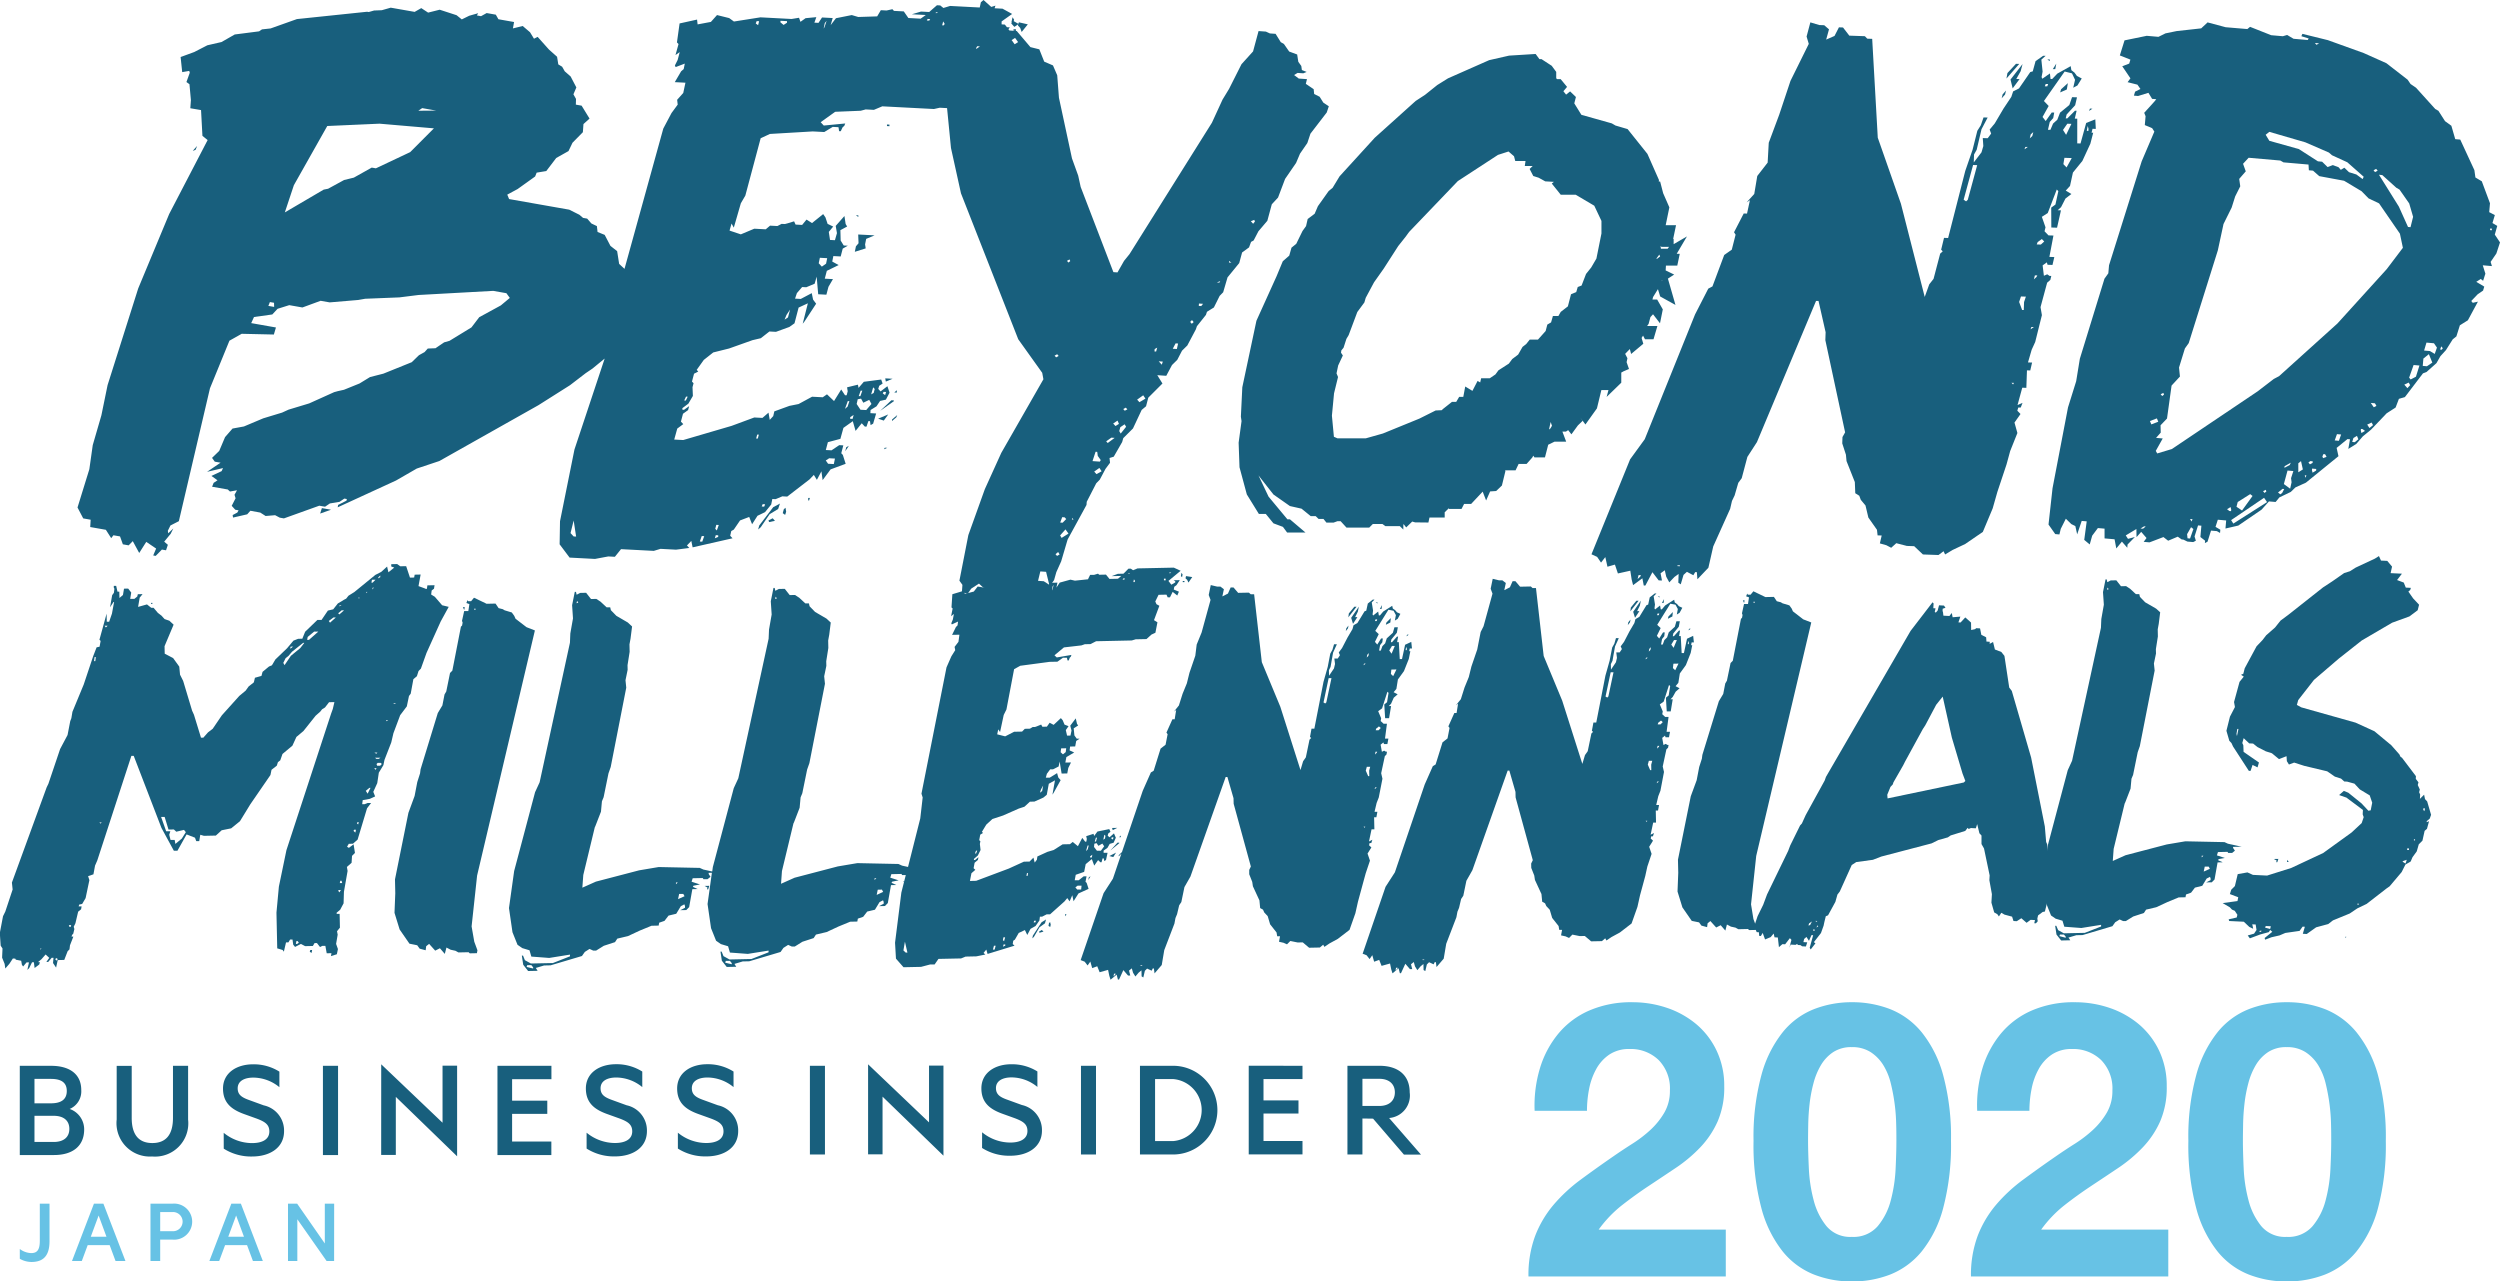 <svg xmlns="http://www.w3.org/2000/svg" viewBox="0 0 136.565 70"><path fill="#185f7d" d="M44.242 58.22h.822v4.845h-.822z"/><path d="M47.42 63.056h.79v-3.151l3.327 3.226v-4.92h-.788v3.1l-3.329-3.172zM53.649 61.852a2.435 2.435 0 001.536.561c.552 0 .94-.2.94-.632 0-.379-.247-.527-.68-.694l-.7-.252c-.646-.237-1.136-.584-1.136-1.382 0-.853.743-1.317 1.632-1.317a2.624 2.624 0 011.428.393v.846a2.239 2.239 0 00-1.411-.521c-.488 0-.853.189-.853.582 0 .356.229.5.632.641l.781.284a1.4 1.4 0 011.1 1.4c0 .884-.751 1.372-1.736 1.372a2.756 2.756 0 01-1.536-.424z" fill="#185f7d" fill-rule="evenodd"/><path fill="#185f7d" d="M59.049 58.22h.821v4.845h-.821z"/><path d="M62.272 58.22h1.856a2.423 2.423 0 010 4.845h-1.856zm1.825 4.112a1.7 1.7 0 000-3.386h-1v3.386zM71.15 58.22v.725h-2.13v1.166h1.911v.717H69.02v1.5h2.13v.733h-2.937v-4.845zM74.424 61.099v1.965h-.819V58.22h1.754c1 0 1.647.5 1.647 1.452a1.232 1.232 0 01-1.124 1.4l1.741 2h-.931l-1.686-1.965zm0-.685h.92c.544 0 .852-.292.852-.741s-.307-.742-.852-.742h-.92zM37.03 62.742a2.78 2.78 0 001.548.428c.992 0 1.746-.492 1.746-1.381a1.406 1.406 0 00-1.111-1.413l-.786-.286c-.4-.143-.635-.286-.635-.643 0-.4.365-.587.857-.587a2.259 2.259 0 011.421.524v-.85a2.629 2.629 0 00-1.437-.4c-.9 0-1.643.468-1.643 1.326 0 .8.492 1.151 1.143 1.389l.706.254c.437.167.683.318.683.7 0 .437-.389.635-.945.635a2.457 2.457 0 01-1.548-.564zm-4.986 0a2.782 2.782 0 001.548.428c.992 0 1.747-.492 1.747-1.381a1.406 1.406 0 00-1.111-1.413l-.786-.286c-.4-.143-.635-.286-.635-.643 0-.4.365-.587.857-.587a2.259 2.259 0 011.421.524v-.85a2.63 2.63 0 00-1.437-.4c-.9 0-1.644.468-1.644 1.326 0 .8.492 1.151 1.144 1.389l.706.254c.437.167.682.318.682.7 0 .437-.389.635-.945.635a2.457 2.457 0 01-1.548-.564zm-1.922-4.52v.73h-2.148v1.173h1.922v.722h-1.922v1.512h2.144v.737h-2.944v-4.874zm-9.3 4.867h.8v-3.171l3.348 3.246v-4.951h-.796v3.117l-3.35-3.192zm-2.356-4.868h-.826v4.874h.826zm-6.244 4.525a2.781 2.781 0 001.548.429c.992 0 1.747-.492 1.747-1.381a1.406 1.406 0 00-1.112-1.413l-.786-.286c-.4-.143-.635-.286-.635-.643 0-.4.365-.587.857-.587a2.26 2.26 0 011.421.524v-.85a2.629 2.629 0 00-1.437-.4c-.9 0-1.643.468-1.643 1.326 0 .8.492 1.151 1.143 1.389l.706.254c.437.167.682.317.682.7 0 .437-.389.635-.945.635a2.457 2.457 0 01-1.548-.563zm-3.9.429a1.817 1.817 0 001.953-2.017v-2.937h-.826v2.845c0 .937-.4 1.374-1.127 1.374s-1.127-.437-1.127-1.374v-2.842h-.821v2.929a1.823 1.823 0 001.948 2.02zm-6.439-2.223h1.048c.556 0 .857.27.857.715s-.3.714-.857.714H1.883zm0-.683v-1.333h.9c.563 0 .865.2.865.659s-.3.675-.865.675zm1.921.31a1.044 1.044 0 00.635-1.032c0-.873-.635-1.326-1.651-1.326H1.081v4.874h1.866c1.016 0 1.651-.484 1.651-1.4a1.179 1.179 0 00-.794-1.118z" fill="#185f7d" fill-rule="evenodd"/><g fill="#67c2e5"><path d="M1.081 68.227a1.1 1.1 0 00.623.225c.342 0 .47-.2.47-.674v-2.027h.531v2.052c0 .786-.332 1.134-.99 1.134a1.327 1.327 0 01-.633-.174zM5.648 65.751l1.205 3.134h-.541l-.322-.868h-1.2l-.322.868h-.536l1.2-3.134zm-.689 1.807h.857l-.428-1.159zM8.751 67.716v1.169H8.22v-3.134h1.209a.986.986 0 110 1.965zm.668-1.506h-.668v1.046h.668a.524.524 0 100-1.046zM13.158 65.751l1.2 3.134h-.541l-.322-.868h-1.2l-.322.868h-.536l1.2-3.134zm-.689 1.807h.858l-.429-1.159zM18.251 68.885h-.409l-1.6-2.282v2.282h-.51v-3.134h.5l1.511 2.174v-2.174h.511z"/></g><g fill="#185f7d"><path d="M8.257 32.932l.065-.001.001.063-.065.001z"/><path d="M22.223 38.587l.118-.568.095-.128.145-.79.192-.162.091-.285.127-.129.307-.857.775-1.718.438-.8-.359-.087-.4-.464-.2-.122.028-.22.128-.1.029-.189-.39.008-.028.19h-.065l-.066-.03-.327-.119.116-.632-.325.007-.029.157-.228.005-.208-.626-.325.006-.165-.121-.325.007v.125l.164.06-.319.258-.072-.314-.319.291-.321.164-1.15.938-.32.2-.126.16-.129.066-.1.065-.225.131-.253.321-.292.069-.346.512h-.227l-.669.644-.154.381-.228.005-.257.1-.349.417-.637.611-.189.319-.161.067-.351.291-.06.222-.356.1-.06.252-.287.227-.159.224-.35.291-.952 1.059-.5.736-.256.195-.254.288h-.13l-.384-1.252-.1-.219-.489-1.627-.171-.342-.042-.44-.335-.466-.46-.241-.009-.409.495-1.176-.232-.215-.262-.09-.167-.186-.2-.153-.233-.278h-.13l-.231-.184-.485.136.087-.505.158-.193-.26.006-.03.126-.16.129h-.227l.057-.347-.167-.217-.227.005-.058.347-.191.162-.008-.346h-.1l-.071-.314h-.13v.094l.033.062-.028.222-.094.128-.116.663.188-.288h.033l-.117.633-.153.444h-.13l-.009-.441-.392 1.426.066.061-.058.317-.162.035-.185.476-.519 1.554-.617 1.493-.058.348-.061.159-.147.76-.406.764-.641 1.9-.093.191-1.9 5.205.04.377-.4 1.206-.125.254-.175.917.047.692.1.155-.022.5.138.343.037.251.222-.257.189-.287H.83l.035.062.293.057.038.219.067.094.19-.225h.13l-.088.412.1-.1.156-.318h.1l.039.314.256-.195.03-.126h-.1l.192-.162.222-.256.2.184-.158.224h.1l.19-.225h.1l-.026.284.168.249.089-.411.357-.008.185-.476.1-.1.027-.221.185-.476h-.1l.031-.095.064-.065.06-.253-.035-.125.093-.191.149-.633.16-.13.029-.158h-.162l.03-.1.162-.034.188-.319.206-.981-.069-.219.291-.1.087-.474.124-.287 1.86-5.708h.13l1.515 3.936.677 1.245h.195l.5-.892.459.179.069.188h.163l.058-.348.2.058.65-.014.319-.29.518-.105.479-.389.566-.924 1.1-1.6.059-.285.288-.226.061-.191.128-.1.122-.348.542-.453.218-.477.383-.322.664-.834.255-.226.1-.128.16-.1.221-.287.293-.006-.09.38-.092.254-2.439 7.453-.413 1.993-.132 1.42.042 1.952.295.089.067.093.118-.506h.13l.094-.16h.13l.039.282.1.124.321-.164.23.121.422-.009.094-.159h.13l.168.217.129-.066h.162l.074.407.26-.006-.029.159.323-.1.059-.284-.1-.281.086-.506-.036-.188.159-.193-.016-.755h-.163v-.063l.192-.161.187-.351.019-.63.2-1.138-.037-.22.255-.226.024-.379.16-.161-.075-.471-.256.195-.1-.061.093-.16.228-.005.255-.225.516-1.712.221-.288h-.195l-.161.066h-.13l.028-.222.388-.071.29-.132-.1-.25.217-.477.085-.569.251-.414.058-.285.37-.952.119-.507.369-.984zM2.229 51.862h-.033l.031-.063h.032zm.858.611l-.066-.062.031-.064h.065l.034.062zm.773-1.843h-.065l-.035-.094h.13zm1.346-14.516H5.14l.027-.222h.066zm.287 8.875l-.066-.062h.13zm.29-10.714l-.067-.092h.162zm4.148 11.534l-.351.291-.038-.219h-.227l-.071-.282.061-.191h-.228l-.276-.781h.194l.21.689.293-.006.132.123.421-.1.1.124zm5.949-10.488h.13l-.128.1h-.032zm.521.083l-.511.42-.347.511-.068-.124.125-.254.16-.129.19-.225.607-.485h.065zm.478-.451h-.1l.029-.159.351-.291h.228zm-.651 16.611h-.065l.029-.159h.065l.067.093zm1.8-17.549l-.067-.093.256-.194h.13zm.532-.956h.1l-.129.065zm.042 15.588l-.063.1-.067-.093.032-.032h.13zm-.041-.409l.03-.126h.065l.036.125zm-.023-14.675l-.066-.061.192-.162h.13zm.874 11.918l-.1-.092.031-.064h.1zm.153-.444l-.067-.062.032-.064h.065zm.027-12.346v-.063h.033v.063zm1.08-1.156l.1-.1v.095l-.128.065zm.114 9.855l-.1.064h-.13l-.066-.061zm-.231-.216l-.1-.061h.162zm-.483-8.84l-.063.064v-.063zm.01 11.022l-.1-.156.192-.161h.065zm.237-11.689h.195l-.159.16h-.065zm.011.535l.03-.1h.065zm.18 9.853l-.067-.092h.129zm.255-.225h-.163l-.034-.094.063-.064h.162l.066.062zm.338-2.432v-.063h.1zm.4-.953v-.032h.1v.031z"/><path d="M16.921 51.994l.1.06.029-.158h-.1zM25.388 33.167h-.1l.069.156zM25.762 50.607l.3-2.778 3.157-13.39-.458-.179-.6-.461-.069-.156-.134-.186-.392-.118-.1-.061-.229-.058-.168-.249-.487.011-.69-.332-.158.193h-.162l-.034-.062-.062.159.164.06-.057.379h-.227l-.119.538.034.094-.029.159-.064.064-.468 2.4-.127.129-.206 1.012-.094.159-.117.6-.251.415-.941 3.075-.028.221-.152.476-.146.759-.338.92-.734 3.638.016.756-.042 1.072.28.908.537.776.424.086.134.186.327.087.028-.221.16-.129.333.371.258-.131.266.309.09-.348.23.12.261.057.164.091.553-.012.066.061.39-.008.029-.159-.173-.469zm.212-17.358v.063h-.065v-.063zM38.685 48.578l.061-.19-.26.006.164.091-.03.095z"/><path d="M59.36 48.228l-.063-.058.056-.3h-.155l-.274.216h-.216l.055-.3.46-.159.084-.422.335-.277.132.357.21-.3.126.117h.062l.057-.211h.062l.034.149.092-.062.084-.391h-.216v-.12l.213-.155.12-.213.215-.065.119-.272-.1-.238-.243.215-.1-.088.029-.12.122-.093-.065-.148-.646.133-.181.244-.033-.119-.4.129.034.149-.028.151h-.062l-.159-.207-.238.455-.283-.233-.152.122-.4.009-.489.31-.338.1-.552.252-.027.18-.12.153-.068-.269-.212.215-.309.006-.827.377-1.781.668-.341.008.083-.422.213-.185-.095-.088.056-.3.182-.154.028-.151-.183.154h-.064v-.06l.213-.184.149-.3-.038-.329.027-.151-.063-.059.056-.3.153-.093-.063-.058.239-.395.334-.308.584-.192.859-.379.307-.1.3-.276.248-.006.491-.22.183-.153.11-.6.337-.188-.138.783.06-.091.388-.7-.127-.147-.067-.239-.4.248h-.216l.058-.211.18-.243h.155l.307-.156.056-.271.107.657.309-.006.056-.3.148-.3-.309.006.056-.3.428-.249-.25-.115.026-.211.278-.006.056-.3.183-.124h-.155l-.127-.177-.039-.389.244-.155-.063-.089-.068-.3-.3.4.068.268-.057.272h-.186l-.069-.3.15-.213-.219-.085-.1-.238-.1-.118-.395.369-.219-.116-.15.214-.247.005-.065-.119-.245.1-.092.032h-.124l-.153.093-.279.006-.151.153-.433.009-.49.251-.435-.111.056-.272.1.148.2-.934.149-.3.418-2.2.335-.187 1.6-.214.434-.009.3-.216h.216l.035.15h.062l.059-.152.061-.061.029-.09-.8.137-.126-.117.517-.431.957-.11.184-.064.31-.007.306-.156 1.948-.042.216-.064.588-.012.273-.246.215-.1.111-.571-.188-.116.293-.786-.157-.086-.065-.149.178-.364.434-.009.065.148h.124l.148-.3.252.2.089-.211-.281-.114.027-.151.122-.092.18-.273-.341.007.094.058v.06l-.215.125-.159-.207.668-.554-.375-.172-1.98.042-.245.1-.126-.087h-.124l-.272.276-.309.007-.338.127.526-.011-.182.153-.464.01-.191-.236-.371.008-.063-.059-.215.065h-.216l-.118.242-.711.075-.248-.055-.585.162-.18.274.057-.272-.4.009-.12.213h-.155l.057-.211-.4.069-.182.154-.065-.148-.277.066-1.175.025-.986.231-.188-.117-.466-.08-.212.275-.492.131-.035-.179-.645.194-.047.721.063.059-.084.421.152-.123-.055.3-.088.213.032.059.338-.157-.027.21-.09.092-.208.425.4-.008-.053.39-.211.275.035.179-.21.335-.266.605-1.368 6.9.066.208-.131 1.142-.669 2.652-.324-.071-.2-.091-2.244-.047-1.069.18-2.359.617-.741.331.05-.695.627-2.6.032-.064.307-.794.052-.567.093-.222.265-1.3.123-.349.85-4.333-.042-.409.118-.569-.006-.252.115-.727-.009-.409.058-.315.083-.664-.232-.216-.625-.365-.3-.308-.036-.157h-.195l-.332-.308-.231-.153-.292.006-.268-.341-.325.007-.192.1-.036-.156h-.065l-.147.727.048.723-.144.823-.022.5-1.656 7.625-.249.541-1.142 4.307-.034.243-.482-.106-.2-.09-2.244-.047-1.068.18-2.359.616-.741.331.051-.694.627-2.6.031-.064.308-.794.053-.567.092-.223.265-1.3.122-.35.849-4.333-.041-.408.117-.569-.006-.252.115-.727-.009-.409.058-.315.084-.664-.232-.216-.626-.365-.3-.308-.036-.156h-.195l-.332-.308-.23-.152-.292.006-.267-.341-.325.007-.194.1-.035-.157h-.066l-.146.727.048.723-.145.822-.021.505-1.656 7.625-.249.541-1.143 4.308-.282 2.022.191 1.319.275.687.263.182.392.118.1.344.977.074 1.134-.182v.094l-.935.367-1.2.025-.329-.182-.1-.249h-.066l.076.5.267.341.52-.011-.1-.156.452-.135.357-.008 1.712-.509.157-.224.257-.163.2.09h.162l.417-.261.613-.2.126-.192.582-.138.643-.3.644-.265.389-.009.03-.158.29-.1.221-.288.42-.1.252-.415.193-.1.034.094v.094l-.257.132.325-.007.159-.161.174-.98.293-.006-.263-.12.031-.063.356-.07-.458-.148.06-.19.553-.012.033.062h.227l.16-.129-.1-.156v-.063h.176l-.237 1.706.191 1.319.275.687.264.183.392.118.1.344.977.073 1.134-.181v.094l-.934.366-1.2.026-.329-.183-.1-.249h-.064l.075.5.267.341.52-.011-.1-.156.452-.135.357-.008 1.712-.509.157-.224.257-.163.2.09h.163l.417-.261.614-.2.125-.192.582-.138.644-.3.644-.265.39-.009.029-.159.291-.1.221-.287.421-.1.251-.415.193-.1.035.093v.095l-.258.132.325-.007.158-.161.174-.98.293-.006-.263-.12.032-.063.356-.071-.458-.148.06-.191.553-.012.034.063h.2l-.088.348h-.069l.06.033-.145.576-.344 2.737.05.869.413.47.958-.02.492-.13h.248l.211-.305 1.237-.026.245-.1.587-.013.494-.1-.1-.088.151-.183.067.239 1.476-.452-.1-.088.027-.18.092-.063.209-.364.337-.158.129.268.178-.334.276-.156.21-.3.027-.211h.123l.245-.125h.185l.79-.706.152-.183.127.178.147-.333.069.329.269-.426.552-.251zm1.371-2.488h.093l-.028.121-.094-.058zm-.406-.141l.063.058-.027.151-.091.062zm-.46.159h.062l-.057.211h-.067zm-.086.332l.123-.033.1.148.215-.124.1.148-.18.244h-.216l-.159-.207zm-.11.6l-.028.151h-.093v-.06zm-.258-.5h.062l-.058.211-.091.092zm-1.446-5.309l.278-.006-.026.21-.152.123-.126-.117zm-1.1 2.243l.119-.213-.055.3-.122.093zm7.019-11.847h.093l-.03.031h-.093zm-.209.334v.09h-.093v-.09zm-1.733.036l.063.089-.03.061h-.062zm-.286-.323h.063l-.031.031h-.062zm-.3.276h.093l-.03.061h-.093zm-3.86.442l.06-.092-.057.242-.03.061zm-1.423.03v.06l-.121.092-.126-.087v-.06zm-1.143.084h.093l-.027.151-.094-.058zm-1.612 14.312h.062l-.058.152h-.062zM28.767 52.82l.03-.095.227-.005.1.124v.063zm2.726-19.868l.03-.126.067.093zM36.925 48.3v-.094h.1zm.115.816l.059-.284h.227l.068.125zm2.576 3.473l.03-.1h.227l.1.124v.063zm2.726-19.868l.03-.127.067.093zm5.432 15.348v-.094h.1zm.115.816l.059-.284.228-.005.067.125zm1.587 3.152l-.126-.118.082-.481.137.6zm4.856-.163h-.093l.057-.211h.093zm.481-.67h.093l-.058.211-.063-.059zm-.021.51l.029-.12h.093v.06zm1.341-3.868h-.062l.027-.15h.062zm.426 2.54h-.093l.029-.091h.093zm2.5-1.793h-.216l-.1-.118.121-.093h.217z"/><path d="M61.029 45.223l-.279.006.034.119zM59.539 47.925l.03-.061-.092.062-.027.151zM60.815 46.818l.15-.243-.368.187zM61.139 46.031h-.093l-.393.429.487-.4zM64.702 31.798v-.06h-.093v.06zM64.919 31.823l.21-.3-.341-.053-.029.12.095.088zM64.6 31.379l-.064-.089-.027.18.063.058zM61.224 45.639l-.091.093h.093zM56.755 50.894l.032.059.215-.064-.094-.088zM58.189 49.993l.032.059.028-.12h-.06zM56.42 51.111l-.027.15.09-.091.3-.516.3-.217.057-.211-.244.155zM57.302 50.427l-.027.151.094.058.028-.121-.034-.149zM74.229 33.139l-.42.61.1.328.239-.365h-.123l.148-.3z"/><path d="M74.602 47.709l.233-.695-.132-.388.21-.334-.126-.117.028-.121h.093l.058-.182-.184.095.14-.663h.155l-.015-.66h.124l.055-.3h-.155l.113-.482.118-.3.2-1.024-.069-.3.2-.934.091-.092.027-.15h-.062l-.094-.058-.123.063-.07-.388.152-.124.033.09h.185l.055-.3h-.185l.106-.812h-.185l-.159-.147.028-.15-.163-.387.214-.154.289-.907.064.059-.082.512-.152.123.047.749h.216l.109-.662h-.123l.121-.123.148-.333.213-.185-.22-.115.151-.183.082-.512.331-.457.265-.666.084-.421h-.062l.027-.151h.124l-.038-.359-.338.157-.169.783h-.123l-.051-.928h-.093l.055-.3h-.062l-.272.306h-.062l.027-.15.3-.367.055-.3h-.186l-.086.3-.334.307-.087.272-.152.153-.087.242h-.093l.055-.3.121-.152.027-.211h-.093l-.21.334-.127-.147.208-.424-.19-.176.718-1.155.279.054.129.238-.056.3.153-.094.149-.273-.188-.086-.1-.118-.125-.087-.034-.149-.488.311-.181.214h-.062l-.036-.21-.274.216-.032-.059.027-.211-.072-.448.152-.153h-.093l-.274.216-.085.391-.092.033-.389.638-.214.125-.057.21-.269.456-.3.577-.181.244.065.148-.12.182h-.186l.037.3-.057.241-.269.4-.007-.3.089-.182.138-.782.207-.455h-.155l-.087.3-.119.213-.138.722-.231.815-.5 2.56h-.155l-.083.452.064.058-.091.092-.2.964-.149.213-.144.482-1.1-3.455-1.012-2.439-.42-3.71h-.186l-.1-.088-.587.012-.254-.295h-.155l-.148.334-.306.156.084-.392-.189-.146h-.185l-.343-.082-.112.542.1.268-.488 1.78-.269.66-.075.608-.32.936-.142.573-.235.575-.2.634-.271.336.122-.092-.081.511h-.124l-.326.727.064.089-.111.572-.274.216-.377 1.208-.153.093-.443 1-1.135 3.344-.178.179v.06l.146-.147-.464 1.368-.509.79-1.252 3.657.218.085.16.207.15-.213.1.357.277-.1.131.327.461-.13.069.329.066.209.334-.277.068.268h.062l.236-.515.254.294h.123l-.068-.268.153-.123.067.239.128.207.181-.214.152-.123.007.33.094.058.084-.362.121-.122.25.114.06-.121h.062l.036.269.393-.458.137-.813.556-1.451.056-.3.088-.212.114-.482.12-.183.168-.814.328-.576 1.926-5.44h.093l.335 1.162.007.3.94 3.43-.089.182v.24l.164.416.036.24.357.772.04.419.156.087.065.149.191.206.133.447.35.443.036.209h.154l-.055.3.248.055.188.085.182-.183.4.082.279-.006.347.293.587-.012.183-.154.065.119.274-.186.458-.25.64-.493.32-.907.142-.632.287-1.057zm2.211-12.375l.033.089v.09h-.062zm-.709 1.6l-.126-.117.026-.241.278-.006zm-.066-1.649h.155l-.177.425-.127-.178zm-.9-1.451h.093l-.029.091h-.093zm.035 5.969l.153-.123.1.088-.121.123h-.155zm-.034 1.26h.093l-.03.061-.09.092zm-.02 1.95h.093l-.122.093zM60.918 53.246l-.091.092.027-.15h.093zm1.383-.479v-.03h.093v.03zm10.152-14.4l-.06.062-.095-.058.281-1.326h.154zm2.234-2.6l.091-.092-.027.15-.091.092zm-.023 6.119h.186l-.058.211.007.3h-.062l-.13-.3zm-.152-5.636h.093l-.121.092zm.068 8.907l-.03.061-.063-.059z"/><path d="M73.663 34.171l-.12.152-.028.151.121-.153zM76.862 34.671l-.03.09.122-.092zM75.495 33.052l-.119.213h.093zM73.981 33.144l-.3.367-.027.211.452-.58zM75.245 32.908h-.093l.094.058zM75.704 34.128l.245-.125.026-.24-.243.245zM91.536 37.783l.213-.185-.219-.115.151-.183.081-.511.331-.458.263-.666.084-.421h-.062l.028-.151h.124l-.039-.359-.337.158-.169.783h-.123l-.05-.928h-.093l.055-.3h-.062l-.272.306h-.062l.028-.151.3-.366.056-.3h-.186l-.086.3-.334.307-.087.272-.152.152-.088.242h-.093l.055-.3.121-.153.026-.21h-.093l-.21.334-.127-.147.207-.424-.189-.177.718-1.154.28.053.129.237-.055.3.152-.094.149-.273-.188-.086-.1-.118-.125-.087-.034-.149-.489.311-.181.213h-.062l-.036-.209-.273.215-.033-.059.027-.211-.072-.449.152-.153h-.093l-.275.215-.084.392-.092.032-.389.638-.214.125-.057.21-.268.456-.3.577-.181.244.065.148-.12.182h-.186l.037.3-.057.241-.27.4-.006-.3.089-.183.138-.782.206-.454h-.155l-.087.3-.119.212-.14.722-.23.815-.5 2.56h-.155l-.083.452.063.058-.091.091-.2.964-.15.213-.144.482-1.1-3.455-1.012-2.439-.421-3.71h-.185l-.095-.088-.588.012-.254-.3h-.155l-.148.334-.306.156.084-.392-.189-.146h-.185l-.342-.083-.112.543.1.268-.488 1.78-.159.316-.186.952-.32.936-.142.573-.234.574-.2.635-.272.336.121-.093-.082.512h-.123l-.325.727.064.088-.111.572-.274.216-.376 1.207-.153.093-.443 1-1.63 4.8-.509.79-1.252 3.656.219.085.159.207.15-.213.1.357.276-.1.131.327.462-.129.068.329.066.208.334-.277.068.269h.062l.237-.515.254.295h.124l-.068-.268.152-.123.067.239.128.207.181-.214.152-.123.007.329.094.058.085-.362.121-.122.25.115.059-.121h.063l.036.269.392-.458.137-.813.557-1.451.056-.3.088-.212.113-.482.12-.182.168-.814.327-.577 1.927-5.44h.093l.335 1.162.006.3.94 3.43-.089.182.005.24.164.416.036.239.357.773.04.418.157.087.065.148.191.206.133.447.35.442.035.209h.155l-.056.3.249.055.188.086.182-.183.4.081.278-.006.347.293.588-.012.182-.154.064.119.275-.186.46-.25.639-.493.321-.907.141-.633.287-1.056.112-.512.233-.694-.132-.388.209-.334-.126-.117.028-.12h.093l.058-.182-.184.094.141-.663h.155l-.014-.659h.123l.056-.3h-.155l.113-.482.118-.3.194-1.024-.069-.3.2-.934.092-.092.027-.151h-.062l-.094-.058-.122.063-.07-.389.152-.123.033.089h.186l.056-.3h-.186l.107-.812h-.186l-.158-.147.028-.151-.162-.386.213-.154.29-.906.063.059-.081.512-.152.123.046.749h.217l.109-.662h-.123l.121-.123zm.683-2.774l.033.089v.09h-.056zm-1.672-1.494h.092l-.028.091h-.093zM76.324 52.923l-.091.092.027-.15h.093zm1.383-.479v-.03h.093v.03zm10.152-14.4l-.06.062-.095-.058.281-1.326h.155zm2.235-2.6l.091-.092-.028.15-.091.092zm-.138 9.451l-.063-.059h.093zm-.067-8.877l.028-.091h.093zm.316 6.052h-.062l-.13-.3.057-.211h.186l-.057.211zm.294.714l.029-.09h.093zm.112-1.982l-.091.092.028-.15h.093zm.124-1.442l.095.088-.121.122h-.155l.029-.091zm.71-4.395h.155l-.177.424-.127-.177zm-.034 1.291l.279-.006-.179.363-.126-.117z"/><path d="M91.11 33.8l.245-.125.026-.241-.243.245zM89.634 32.811l-.42.609.1.328.24-.365h-.124l.148-.3zM92.267 34.345l-.029.091.122-.092zM89.387 32.817l-.3.367-.027.21.452-.58zM90.651 32.58h-.092l.094.058zM89.068 33.844l-.12.152-.028.151.121-.153zM90.902 32.725l-.119.212h.093zM95.3 32.792h-.093l.065.148zM95.652 49.401l.283-2.645 3.007-12.753-.437-.17-.566-.438-.065-.149-.128-.177-.373-.112-.094-.058-.218-.056-.16-.237-.464.01-.656-.316-.151.183h-.154l-.033-.06-.058.152.156.056-.054.362h-.217l-.113.512.032.089-.027.151-.06.062-.446 2.289-.121.123-.2.964-.09.152-.111.572-.24.4-.9 2.928-.027.21-.145.453-.139.723-.322.876-.7 3.465.016.719-.04 1.021.266.864.511.739.4.081.128.177.311.084.027-.211.152-.122.317.352.246-.125.254.294.086-.332.22.116.248.054.156.087.526-.012.063.059.372-.008.028-.15-.165-.446zm.2-16.531v.06h-.062v-.06z"/><path d="M112 47.841l.018-.319-.179-.01.081-.374-.093-1.024-.054-.12-.072-.847-.749-3.767-1.056-3.638-.14-.183-.262-1.731-.169-.213-.352-.136-.1-.412-.186.105.006-.115-.18-.011-.018-.234-.262-.132-.07-.353-.21-.012-.063.054-.213.046-.007-.408-.315-.28-.255.277-.12-.006.107-.315-.422.035-.047-.235-.129.166-.329-.018-.02-.176-.025-.088.007-.116.153-.05-.083-.121-.27-.015-.076.287-.1.111-.058-.033.042-.2-.12-.006.015-.261-.057-.062-1.2 1.562-4.622 7.974-.071.2-1.038 1.891-.206.454-.1.111-.542 1.1-.107.285-1.154 2.379-.212.569-.306.623-.181.543.132.327.12.006.018.2.09.005.1-.169.13.357.308-.128.161-.195.048.207.18.01.06.527.189-.164.15.008.259-.335.085.092-.114.43.07-.171.269.015.093-.053.027.06.15.008.086.063.209.012.073-.228-.209-.012.04-.172.126-.11.138.212.138-.312.09.005-.189.688.056.09.259-.335-.087-.063.389-.5.143-.4.042-.2.078-.316.123-.051.4-.734.113-.4.129-.168.652-1.446.249-.161.907-.123.461-.178 2.742-.718.372-.183.518-.146.157-.107.795-.246.129-.167.057.061.123-.051.269.015.073-.229.122.5.114.123v.466l.137.241.308 1.472-.015.261.138.764-.026.464.151.532.174.1.084.121.131-.2.174.1.415.111.076.238.18.01.249-.161.287.249.219-.162.24.013-.04.172.09.005.1-.111-.022-.147.04-.173.251-.189.122-.023.078-.316.041-.2.266-1-.174-.1zm-13.122 2.692l-.091.024.036-.115.156-.107zm.164.3v-.058l.09.005v.058zm.151-.544l.086.063h-.089zm.038.38l.036-.114.059.033zm8.042-7.925l-4.162.87-.018-.2.174-.427.128-.138.036-.114.533-.93.1-.2.971-1.778.131-.2.6-1.129.356-.446.5 2.241.58 1.952.157.416z"/><path d="M121.536 46.867l-.435-.141.057-.181.525-.012.033.06h.216l.153-.124-.1-.148v-.06l.464-.009-.746-.164-.188-.086-2.136-.045-1.018.172-2.248.588-.7.314.048-.661.6-2.473.03-.06.293-.757.05-.541.089-.212.251-1.236.116-.332.81-4.127-.04-.388.113-.543-.006-.24.109-.692-.008-.39.055-.3.079-.632-.221-.2-.6-.347-.285-.294-.035-.15h-.186l-.315-.293-.22-.145-.279.006-.255-.324-.309.007-.183.094-.034-.15h-.062l-.14.693.047.689-.138.782-.021.48-1.577 7.263-.236.515-1.088 4.1-.268 1.926.181 1.255.262.654.251.175.374.112.1.328.931.07 1.079-.173v.09l-.89.348-1.145.025-.313-.173-.1-.238h-.062l.073.479.254.324.5-.011-.1-.148.431-.129.34-.007 1.63-.485.15-.213.245-.155.187.086h.155l.4-.248.584-.193.119-.182.554-.131.614-.284.613-.253.372-.008.027-.151.277-.1.211-.275.4-.1.239-.395.184-.094.033.089v.09l-.245.125.309-.006.151-.153.166-.934.279-.006-.251-.114.029-.06zm-9.038 4.271l.028-.09h.216l.1.118v.06zm2.6-18.922l.029-.12.063.089zm5.173 14.618v-.09h.092zm.109.777l.056-.271h.216l.064.118zM124.4 47.099l.058-.181-.248.005.157.086-.029.091zM124.927 47.088h.093l-.065-.119zM129.441 42.682l-.551-.147-.123-.006.241.132.49.114z"/><path d="M132.728 44.716l.072-.207-.213-.731-.118-.126-.05-.242-.228.228.012-.239-.056-.123.038-.148-.112-.245.038-.149-.146-.187.007-.15-.757-1-.09-.065-.056-.122-.441-.5-.923-.766-1.031-.47-2.964-.835-.241-.132.075-.266.858-1.1 1.357-1.164 1.256-.991 1.658-.97.946-.344.45-.338.076-.3-.324-.346-.261-.373.1-.085.037-.118-.278-.014-.111-.275-.365-.138.265-.347-.618-.03.079-.357-.263-.313-.341-.016-.112-.246-.223.14-1.047.489-.318.2-.315.1-.642.449-.511.335-1.9 1.5-.418.31-.3.377-.485.426-.2.26-.327.344-.647 1.2-.076.3-.126.054.15.1-.231.289-.3 1.1.049.273-.273.527-.192.771.159.548.118.125.084.184.865 1.334h.093l.109-.326.272.134.076-.267-.839-.581-.014-.36-.056-.123.075-.266.3.285.216.011.239.191.453.232.335.107.387.319.411-.16.018.271.115.185.284-.106.548.177 1.256.3.42.29.336.107.178.159.154.007.4.11.294.315.541.326.137.4-.083.416-.125.024-.383-.409-.715-.576-.243-.1-.259.228.4.139.9.674-.012.24.054.153-.109.325-.551.513-1.553 1.122-1.743.816-1.321.416-.773-.038-.3-.135-.531.094-.155.653-.2.2-.073.237.456.173-.041.208-.811.111.392.229.118.126.152.067.144.217-.038.148-.438.1.027.092.8.039.3.284.212.1-.05-.242.185.009.047.3-.134.2-.346.1.116.156.568-.212.471-.128.068-.117.119.1-.419.339.026.092.348-.133.438-.1.316-.135.78-.112.166-.233.123.006-.112.385.216.011.513-.365.66-.178.257-.2.917-.376.416-.28.508-.245 1.094-.848.161-.112.658-.779.205-.41.287-.166.1-.235.232-.319.111-.385.2-.2.119-.535.129-.114.113-.414-.127.054v-.06zm-10.532-4.507l-.025-.121.044-.268h.062zm1.312 10.693h-.093l.034-.059h.093zm.5-.156l-.275-.073.036-.088.278.013zm4.835-1.325h-.062v-.06h.062zm2.591-2.336l-.035.089-.15-.1v-.03l.221-.079zm.155-.652h-.092v-.089h.093zm.335-.524h-.061v-.06h.062zm.511-1.6l-.059-.063v-.09l.092.005zM128.158 51.211v-.059l-.065.056z"/><path d="M129.509 43.11l.4.14.459.112-.022-.181.006-.119-.6-.3-.217-.011.482.294v.09zM128.032 42.258l.088.094.246.012zM10.594 8.165l-.06.08.151-.064.084-.21zM17.488 28.054l.595-.21-.5-.088zM55.365 1.682l.134.007v-.087l-.134-.007zM41.976 28.431l.04.089.318-.071-.127-.137zM55.267 1.21l-.024.072.167.186.214-.143-.02.064.127.137.078.221.336-.417-.488-.112-.026.084-.257-.147.021-.081-.083-.135-.058.258zM48.285 24.542l.184-.078-.134-.007zM48.277 22.975l.242-.336-.55.232zM46.17 24.648l.146-.21.049-.085-.139.08zM41.472 28.708l-.057.215.141-.123.487-.714.463-.28.1-.3-.369.2zM48.389 20.845l.368-.155-.4-.021zM44.146 27.283l.041.089.053-.171h-.089zM42.816 27.818l-.057.214.13.094.055-.171-.034-.219zM48.851 21.439l.134.007.007-.13zM47.775 12.856l-.895-.047.019.479-.143.167-.061.3.594-.187-.033-.219.06-.3zM46.89 11.765l-.135-.007.13.094zM48.452 6.8v.087l.135.007v-.087zM48.828 21.916v-.043l-.135-.007-.613.577zM48.726 22.999l.234-.2.052-.128-.283.246zM57.068 33.07l.077.179-.144.121-.06.213.245-.288.06-.214-.128-.1z"/><path d="M67.851 13.792l.379-.278.11-.3.141-.078.26-.5.489-.576.243-.9.341-.368.385-1.018.6-.873.215-.507.4-.581.17-.511.89-1.157.113-.34-.3-.2-.2-.319-.3-.152-.027-.263-.429-.291.063-.257-.447-.031-.256-.192.189-.117.312.022.185-.075-.262-.105-.03-.22-.164-.229-.062-.4-.437-.161-.286-.412-.173-.1-.282-.455-.313-.022-.218-.1-.4-.029-.3 1.112-.633.7-.678 1.346-.356.585-.582 1.266-4.5 7.175-.3.372-.357.628-.224-.015-1.787-4.654-.136-.619-.339-.939-.712-3.315-.094-1.226-.232-.539-.479-.207-.267-.672-.486-.121-.748-.88-.4-.028-.054-.07.077-.1-.16-.009-.11-.144-.179-.012v-.16l.575-.408-.524-.288-.435-.023.048-.144-.229.071-.423-.378-.144.121-.063.288-1.62-.085-.365.111-.172-.139-.18-.01-.423.369-.447-.024-.5.148.761.04-.281.2-.671-.036-.25-.361-.538-.028-.084-.092-.318.071-.314-.017-.2.338-1.035.033-.353-.105-.862.172-.29.376.11-.385-.582-.031-.194.294-.224-.012.106-.3-.587.056-.28.2-.078-.222-.407.066-1.7-.09-1.449.229-.259-.188-.665-.165-.334.374-.726.136-.031-.263-.954.211-.144 1.036.086.091-.166.6.232-.162-.113.429-.15.3.04.09.5-.191-.06.3-.141.123-.346.591.582.03-.119.56-.334.374.031.263-.339.461-.448.847-2.119 7.664-.293-.272-.109-.695-.367-.289-.313-.6-.39-.159-.036-.321-.3-.143-.231-.266-.225-.039-.2-.171-.554-.278-3.286-.58-.1-.242.565-.305.957-.686.083-.21.526-.087.544-.714.67-.377.219-.456.566-.575.032-.444.332-.3-.433-.706-.315-.056.009-.313-.141-.25.16-.377-.314-.6-.321-.281-.142-.25-.21-.127-.066-.416-.442-.393-.62-.694-.2.1-.216-.353-.4-.341-.534.131.062-.349-.855-.151-.142-.25-.5-.088-.308.171-.225-.04.068-.123-.488.139-.406.2-.285-.23-.922-.3-.632.159-.374-.246-.361.206-1.306-.23-.489.139-.421.016-.293.083-.09-.015-3.832.4-1.436.511-.474.052-.157.107-1.33.171-.722.413-.775.178-.715.368-.745.273.087.825.384-.067.029.1-.182.508.165.119.079.868-.032.445.586.1.076 1.408.284.23-2.1 4.038-1.692 4.065-1.674 5.284-.338 1.65-.472 1.627-.186 1.317-.646 2.091.312.595.406.072-.024.4.855.151.291.456.121-.158.361.063.155.432.316.056.226-.23.351.647.385-.607.539.365-.159.377.135.024.339-.345.226.039.1-.3-.2-.171.355-.432.143-.29-.279.266-.021-.139.143-.29.459-.234 1.7-7.259 1.063-2.6.67-.377 1.757.04.114-.385-1.351-.239.152-.333 1-.139.287-.309.639-.2.72.127.993-.365.495.087 1.555-.131.384-.067 1.87-.075 1.045-.131 4.079-.225.72.127.187.258-.49.409-1.182.646-.422.555-1.2.734-.293.083-.474.322-.42.016-.175.194-.308.171-.392.381-1.55.626-.73.186-.572.35-.85.344-.339.076-.2.055-1.362.614-1.127.341-.354.162-1.03.313-1.054.444-.623.114-.408.468-.319.754-.392.38.149.207.316.056-.739.5.873-.206-.076.167-.556.262.33.238-.211.142-.083.21.856.151.12.111.384-.068-.136.246.059.191-.212.412.195.214.18.032-.069.123-.255.135.022.138.774-.178.173-.195.541.1.292.187.518-.044.255.135.226.04 1.933-.694.314.056.264-.179.526-.087.263-.178.136.024-.016.088-.459.234-.023.131 3.183-1.463 1.137-.655L24 25.184l5.412-3.05 1.724-1.091.859-.659.369-.25.667-.548-1.651 4.969-.789 3.918-.021 1.261.545.725 1.388.073.726-.136.359.019.336-.417 1.79.094.365-.111.85.045.724-.093-.127-.137.237-.249.072.352 2.18-.495-.127-.137.058-.258.139-.08.341-.5.5-.191.158.4.294-.463.414-.2.336-.417.061-.3.179.009.367-.155.268.014 1.216-.937.238-.248.166.27.248-.466.066.482.434-.587.824-.305-.154-.486-.086-.092.112-.429-.224-.012-.418.282-.314-.016.113-.429.683-.181.166-.6.512-.365.152.53.336-.417.171.183h.09l.1-.3h.09l.033.219.139-.08.164-.557-.314-.017.01-.173.324-.2.195-.294.318-.071.2-.381-.117-.353-.374.285-.127-.137.053-.171.186-.121-.078-.221-.949.124-.287.333-.035-.176-.592.144.033.219-.056.215h-.09l-.208-.315-.392.632-.385-.368-.232.161-.582-.03-.739.4-.5.1-.824.3-.059.258-.191.207-.068-.395-.33.287-.447-.023-1.236.457-2.645.775-.492-.026.166-.6.328-.244-.128-.137.113-.429.279-.2.057-.215-.28.2-.089-.005v-.087l.326-.244.247-.422-.02-.479.057-.215-.086-.091.112-.429.231-.118-.086-.092.389-.545.515-.407.865-.216 1.28-.455.455-.107.468-.367.358.019.732-.266.281-.2.224-.859.506-.234-.282 1.116.1-.126.634-.967-.168-.226-.072-.352-.6.317-.312-.017.1-.3.287-.333.224.012.459-.193.11-.386.084.961.447.024.113-.429.246-.422-.447-.024.112-.429.646-.314-.35-.192.061-.3.4.022.111-.429.278-.159-.224-.012-.166-.27-.015-.567.369-.2-.082-.135-.066-.439-.477.541.068.395-.11.386-.269-.014-.066-.439.24-.292-.306-.147-.117-.353-.125-.181-.609.49-.3-.19-.24.292-.358-.019-.081-.178-.365.112-.137.036-.179-.009-.231.118-.4-.021-.236.2-.626-.033-.735.309-.617-.206.11-.386.123.225.384-1.329.246-.422.837-3.132.506-.235 2.342-.138.627.033.463-.281.314.017.033.219h.09l.1-.212.094-.082.051-.128-1.173.113-.17-.183.793-.568 1.395-.057.273-.073.447.024.459-.193 2.821.147.317-.07.4.021.214 2.179.546 2.476 3.128 7.971 1.31 1.833.065.353-2.3 4.019-.9 1.984-.9 2.507-.488 2.491.164.229-.027.39.307.108.2-.291.424-.275.252.235.09.006.119.226.352.112.113.313.492.035.2-.248.122.182.661.177.312.675.472-.316-.065-.353.065-.3-.113-.313.283-.2.239.452-.066.3.2-.29.177-.6.2-.29.12-.427.265-.591.353-1.194 1.031-1.888.013-.173.519-1.009.194-.2.312-.588.247-.331-.027-.263.23-.071.46-.8.06-.213.531-.53.475-1.012.239-.2.123-.47.773-.773-.282-.455.491.034.312-.587.289-.285.26-.5.289-.284.467-.882.057-.17.493-.619.057-.17.377-.235.314-.632.194-.2.237-.811.639-.783zm.663-1.782l.039.09-.1.124-.125-.139zm-53.855 4.7l.084-.21.226.039.006.226zm7.747-8.4l-1.873.885-.226-.04-.978.548-.534.131-.872.476-.241.048-2.123 1.245.494-1.487 1.824-3.233 2.854-.127 2.972.255zm.445-2.261l.211-.143.765.135zm8.485 23.255l-.17-.183.171-.687.134.877zm13.96-4.271l.314.017-.061.3-.314-.017-.126-.18zm2.973-3.628l.135.007-.054.171-.129-.094zm-.571-.248l.084.092-.055.215-.139.08zm-.683.182h.09l-.106.3h-.09zm-.16.47l.182-.034.122.224.323-.157.123.224-.287.333-.314-.017-.208-.315zm-.41.979l.185-.121-.056.215-.135-.007zm-.134-.877h.089l-.1.3-.141.123zm-4.649 5.629l.134.008-.051.127-.135-.007zm-.3-3.8h.09l-.056.215h-.09zm-2.234 4.93l.135.007-.106.3-.085-.091zm-.029.564l.134.007v.087l-.184.077zm-.766.047l.135.007-.106.3-.134-.007zm-.869-7.4l-.089-.005.1-.212.09.005zm7.322-7.8l.4.022-.061.3-.232.162-.17-.183zm-1.824 3.124l.195-.294-.113.429-.186.121zm-1.55-15.83l-.129-.094.051-.128.134.007zm1.579-.134l-.186.12-.172-.139v-.087l.358.019zm2.051.238l-.049.084.061-.3.1-.126zm5.719-.353l-.134-.007.049-.085.134.008zm.426-.413h-.09l.047-.041h.09zm2.127 1.926l.067-.114.149.008-.189.132zm-1.758-1.254h-.09l.056-.215.083.135zm3.869 1.033l-.164-.229.189-.118.164.229zm1.591 29.332l-.312-.022.125-.514.314.022.174.709zm1.008-3.5l.135.01.084.093-.195.2-.134-.009zm-.276-8.9l.082.093-.14.078-.082-.093zm-.006 11.017l-.084-.093.144-.121.08.137zm.249-.984l-.081-.137.293-.328.164.23zm.376-15.041l-.084-.093.14-.078.04.09zm.188 14.035l.006-.086.084.093zm1.292-3.7l.09.006.029.22.164.229-.051.084-.4-.028zm.049 1.223l-.125-.139.284-.2.122.183zm.614-1.7l-.084-.093.284-.2.179.012zm.424-.928l-.125-.139.237-.158.077.18zm.286.412l-.081-.136.06-.214.236-.157.08.136zm.222-1.247l-.083-.093.14-.077.084.093zm.8-.467l-.125-.14.332-.238.122.183zm.912-2.767l-.089-.006.009-.129.14-.078zm.309.719l-.167-.186.224.016zm.824-.857l-.224-.015.156-.294.135.009zm.815-1.38l-.084-.093.051-.084.09.006.039.09zm.517-.966l-.134-.009.009-.13.224.016zm.988-1.281l-.134-.009.184-.075zm.526-1.1l.006-.087.128.1zM87.234 22.308l.242-1h.388l-.1.374.8-.777v-.554l.11-.059h-.007l.318-.137-.13-.373.045-.213-.124-.24.255-.263.071.27.665-.557-.093-.318.08-.129.105.2h.466l.212-.723h-.563l.082-.114.1-.374.142-.154.381.492.153-.759-.308-.537h-.258l.034-.137.266-.431.123.4.835.462-.413-1.437.342-.222-.465-.226.015-.265h.62l.135-.644h-.167l.56-.949-.727.424v-.278l-.025-.015.156-.745h-.565l.2-.973-.339-.775-.165-.637h-.075l.012-.081-.631-1.428-1.083-1.355-.663-.195-.2-.117-1.662-.468-.387-.626.089-.347-.317-.306-.22.177-.147-.186.2-.237-.349-.423h-.2l-.043-.052v-.344l-.245-.333-.559-.365h-.114l-.207-.281-1.449.09-1.09.248-2.247.993-.587.366-.667.534-.513.335-2.234 2.01-1.922 2.107-.383.631-.212.171-.589.829-.178.414-.381.287-.089.388-.194.269-.342.7-.259.209-.123.435-.353.308-.34.819-1.1 2.431-.771 3.632-.078 1.608.036.242-.159 1.179.048 1.342.4 1.485.658 1.065h.379l.416.512.519.194.23.311h1.004l-.85-.722h-.138l-1.032-1.241-.55-1.159.817 1.042.9.632.635.143.5.406h.271l.161.156h.268l.16.2h.389l.213-.078h.173l.322.352h1.239l.2-.2h.522l.16.117h.789l.194.188v-.273l.021-.017.135.173.329-.32.159.045.725.008.06-.274h.83v-.286l.237-.23-.009.046h.692l.141-.273h.385l.629-.671.188.484.219-.495.33-.022.313-.3.19-.778-.012-.051h.568l.168-.352h.436l.31-.349.054-.1.065.094h.573l.178-.693.345-.167h.636l-.206-.548h.191l.124-.081.177.228.353-.485.258-.249-.124-.18.278.377zm-2.456.949l-.081.142-.082.066.092-.413zm5.907-9.247l-.161.123h-.048l.165-.225zm.045-.424l-.023-.144.056.045h.408l-.074.1zm-5.473 3.451l-.128.224h-.3l-.1.35-.205.12-.091.35-.421.471h-.449l-.193.242-.2.156-.24.42-.322.243-.186.25-.568.366-.165.225-.307.208h-.473l-.052.229-.143-.082-.281.543-.393-.239-.106.565h-.224l-.162.274h-.232l-.506.4-.049.055-.336.015-.892.446-1.992.813-.939.265h-1.536l-.2-.086-.109-1.154.116-1.219.218-.892-.082-.2.09-.431.255-.546-.1-.151.018-.125.121-.147.156-.484.123-.206.473-1.262.385-.521.073-.251.454-.848.53-.75.793-1.233.409-.515.182-.252 2.664-2.781 2.193-1.431.577-.186.3.261.067.258h.561l-.04.274h.431l-.167.161.2.386.291.092.363.2.472.027-.115.093.489.61h.818l1.014.6.392.83v.686l-.275 1.371-.285.488-.282.353-.243.632-.21.081-.082.277-.286.119-.171.661zm5.522-1.711h.033l-.04.031zm-12.628 12.67h.009zM111.972 3.247h-.135l.132.091zM110.484 3.499l-.658.847.118.482.377-.508-.179-.006.239-.426zM110.125 3.486l-.467.505-.054.3.7-.8zM112.326 3.476l-.19.3h.135zM114.166 5.932l-.049.129.184-.124zM109.581 4.945l-.186.211-.052.216.186-.211z"/><path d="M112.001 15.29l.053-.215h-.09l-.132-.091-.182.08-.069-.567.23-.166.039.132.269.01.1-.431-.269-.009.221-1.166-.269-.009-.217-.225.053-.216-.2-.573.322-.206.493-1.287.086.09-.159.733-.23.166.006 1.087.313.011.213-.949-.18-.006.186-.168.24-.47.323-.249-.307-.185.232-.253.16-.733.516-.634.436-.941.156-.6h-.09l.053-.215.179.006-.027-.523-.5.2-.308 1.119-.179-.006V6.484l-.135-.005.1-.431h-.09l-.418.42h-.089l.053-.215.465-.505.1-.431-.269-.009-.15.429-.507.417-.149.386-.231.21-.146.342h-.135l.1-.431.188-.211.055-.3-.135-.005-.331.467-.172-.223.335-.6-.26-.27 1.133-1.612.4.1.168.354-.1.431.228-.122.237-.383-.264-.14-.129-.178-.174-.137-.037-.219-.731.409-.279.294h-.09l-.034-.305-.414.29-.042-.089.056-.3-.068-.655.232-.209h-.135l-.413.29-.154.56-.136.039-.615.892-.32.163-.1.3-.425.637-.477.81-.281.338.081.22-.188.254-.269-.009.03.436-.1.344-.422.551.015-.434.144-.256.263-1.121.336-.64-.224-.008-.15.43-.189.3-.26 1.035-.4 1.159-.936 3.663-.224-.008-.157.646.086.09-.139.126-.362 1.378-.235.3-.247.687-1.3-5.089-1.265-3.609-.305-5.4-.269-.01-.13-.135-.851-.03-.344-.446-.223-.008-.241.47-.456.2.154-.56-.261-.226-.269-.009-.488-.147-.206.775.12.4-1 2.022-.614 1.843-.573 1.537-.06 1.084-.567.73-.165.983-.419.463.183-.124-.159.733-.18-.006-.529 1.025.085.133-.208.819-.414.29-.642 1.717-.229.122-.722 1.409-2.748 6.816-.8 1.1-2.11 5.186.309.141.213.312.234-.3.117.526.408-.116.163.484.677-.15.074.481.078.307.507-.374.076.394h.089l.384-.726.343.447.179.006-.076-.394.23-.166.078.351.168.31.279-.294.23-.166-.016.478.132.091.152-.516.185-.168.352.186.1-.171h.09l.031.392.6-.631.265-1.164.924-2.054.1-.431.144-.3.2-.688.188-.254.309-1.163.522-.808 3.229-7.712h.135l.388 1.709-.015.434 1.08 5.037-.144.256-.012.347.2.615.033.35.454 1.146.024.61.219.138.081.22.259.313.156.658.47.668.034.305.224.008-.1.431.355.1.264.139.278-.251.578.15.4.014.477.452.851.03.277-.207.084.177.412-.247.684-.323.965-.662.538-1.285.256-.9.5-1.5.2-.732.394-.986-.159-.57.329-.467-.174-.18.051-.172h.134l.1-.258-.274.12.258-.947.224.008.033-.956.18.006.1-.431-.224-.008.2-.689.195-.428.365-1.466-.075-.437.361-1.335zm2.042-8.406l.04.132v.131h-.09zm-1.155 2.263l-.174-.18.057-.346.4.014zm.041-2.389l.224.008-.29.6-.17-.267zm-1.18-2.171h.134l-.049.129h-.134zM89.594 31.506l-.138.126.052-.216.134.005zm2.174-.576l-.135-.005v-.043h.134zm15.724-20.014l-.093.084-.132-.092.515-1.895.224.008zm2.474 10.085l-.086-.09.134.005zm.6-4.5l-.015.434h-.09l-.164-.44.1-.3.269.009zm.023-8.346l.049-.129h.134zm.342-.814l.139-.125-.053.215-.138.126zm-.012 10.651l.049-.129h.135zm.324-2.858l-.139.126.053-.216h.134zm.241-1.774l-.224-.007.049-.129.23-.166.129.135z"/><path d="M112.537 5.049l.365-.161.057-.346-.37.334zM136.565 13.242l-.284-.425.134-.477-.262-.156.13-.434-.307-.161.042-.485-.447-1.2-.349-.209-.056-.4-.772-1.669-.274-.024-.211-.731-.346-.252-.363-.566-.174-.1-1.047-1.159-.3-.205-.162-.237-1.16-.9-1.237-.553-1.957-.705-1.392-.344-.057.129.4.124-.053.084-.775-.068-.349-.208-.235.069-.637-.056-1.154-.457-.149.121-1.184-.1-.987-.264-.349.326-1.344.149-.608.125-.383.189-.638-.056-1.215.249-.256.823.577.228-.065.217-.38.145.447.661-.156.209.538.136.164.237-.291.145-.066.217.228.02.566-.173.2.329.228.02-.1.125-.559.618.075.185-.042.485.4.168.121.188-.694 1.629-1.781 5.671-.039.441-.21.293-1.346 4.375-.2 1.227-.446 1.429-.846 4.418-.219 1.982.367.521.228.02.073-.305.278-.554.3.293.219.108.1.453.247-.734.274.024-.135 1.012.3.249.134-.478.311-.417.365.032v.533l.547.048.094.5.307-.373.293.336.015-.177.4-.41-.376.1-.122-.188.582-.35.006.445.255-.289.292.336-.156.209.319.029.76-.29.258.2.524-.221.216.152.091.008.22.108.319.028.144-.076-.072-.229.191-.606.182.016-.054.618.257.2-.011.132.144-.076.191-.606.319.028.174.1.015-.177-.262-.156.126-.39.456.04-.039.441.7-.161 1.269-.867.407-.453.364.031.205-.249.623-.3.252-.245.574-.261 1.779-1.446-.1-.453.593-.482.137.012-.092.526.437-.274.357-.413.444-.362.859-.9.487-.313.179-.473.33-.1.985-1.293.19-.072.547-.486.217-.381.3-.329.372-.59.2-.161.19-.606.437-.273.549-1.019-.281.064-.083-.1.354-.369.292-.2.065-.216-.437-.261.243-.157.13.1.125-.389-.143-.458.5.044-.071-.229.315-.462zm-19.5 15.639l-.137-.012.194-.117.091.008zm13.072-19.315l.765.69.174.1.53.758.212.73-.141.566-.137-.012-.5-1.111-1.087-1.742zm-.338-.341l.084.1-.144.077-.083-.1zm-3.116-6.855l-.145.077-.083-.1zm-2.719 4.832l1.969.573 1.282.557.171.148.838.384.895.79-.057.129-.345-.253-.4-.124-.254-.245-.194.117-.125-.144-.311-.116-.286.108-.3-.293-.228-.02-1.042-.67-1.613-.452-.2-.329zm-5.791 14.259l.039.093-.1.08-.084-.1zm-.731 1.537l.38-.144.076.184-.38.145zm2.192 6.419l-.137-.012-.026-.225.217-.382.128.1zm0-1.068l.136.012-.057.128zm2.149-.434l-.129-.1.194-.116.034.136-.008.088zm.215.686l-.121-.189 1.8-1.22.163.236zm.172-.919l.068-.26.68-.43.13.1-.575.795zm1.451-.851l.145-.076.037.092-.1.08zm1.047.092l-.1.081-.129-.1.247-.2.091.008zm.511-.578l-.077.35-.344-.253.2-.738.319.027-.126.389zm-.391-.79l.009-.088.339-.193-.058.129zm.759.244v-.49l.148-.12.1.454zm.387.3l-.034-.137.091.008zm.164-.831l.1-.08.136.012-.007.088-.144.076zm.421.437l-.194.116-.033-.136.007-.088.228.02zm.381-.679l-.038-.092.057-.129.091.008.08.141zm.864-.947l-.228-.02.122-.344.228.02zm.865.076l-.137-.012.065-.217.194-.117.076.185zm.365-.5l-.033-.136.008-.088.091.008.129.1zm.438-.273l-.122-.189.24-.112.079.141zm.237-1.135l-.163-.236.228.02.079.141zm.706-7.544l-2.691 2.967-3.189 2.878-.289.153-.885.679-4.682 3.149-.8.241-.079-.14.38-.679-.364-.031.255-.289-.01-.4.353-.369.249-1.8.457-.494-.05-.493.321-1.04.209-.293 1.59-5.065.31-1.44.446-.9.191-.606.278-.554-.057-.405.358-.413-.148-.413.305-.329 1.731.152.174.1 1.366.119.019.313.227.02.341.3 1.355.252.959.574.38.389.572.273 1.14 1.656.162.77zm1.129 6.5l-.167-.192.239-.113.08.141zm.468-.626l-.289.152-.083-.1.244-.69.319.027zm.6-.57l-.228-.02.035-.4.3-.241.188.461zm.426-.674l-.261-.157-.319-.027.129-.434.41.036.163.237zm.387-.233l-.091-.008.061-.172.083.1zm2.728-6.522l-.091-.008.008-.089.091.008z"/></g><g fill="#67c2e5"><path d="M84.124 58.345a5.419 5.419 0 011.008-1.888 4.548 4.548 0 011.688-1.258 5.722 5.722 0 012.34-.451 5.844 5.844 0 011.919.314 4.949 4.949 0 011.6.9 4.285 4.285 0 011.1 1.448 4.443 4.443 0 01.409 1.93 4.64 4.64 0 01-.356 1.909 5 5 0 01-.944 1.417 7.957 7.957 0 01-1.332 1.122q-.746.5-1.5 1t-1.469 1.06a6.636 6.636 0 00-1.259 1.322h6.945v2.56H83.494a6.107 6.107 0 01.368-2.224 5.915 5.915 0 011-1.689 8.788 8.788 0 011.479-1.374q.851-.629 1.795-1.28.482-.335 1.028-.682a6.884 6.884 0 001-.766 4.093 4.093 0 00.756-.944 2.346 2.346 0 00.3-1.2 2.213 2.213 0 00-.618-1.668 2.189 2.189 0 00-1.585-.6 1.926 1.926 0 00-1.1.3 2.263 2.263 0 00-.724.8 3.656 3.656 0 00-.388 1.091 6.192 6.192 0 00-.115 1.185h-2.859a7.033 7.033 0 01.293-2.334zM96.22 58.723a6.456 6.456 0 011.165-2.34 4.169 4.169 0 011.71-1.259 5.668 5.668 0 012.066-.377 5.734 5.734 0 012.088.377 4.261 4.261 0 011.721 1.259 6.384 6.384 0 011.175 2.34 12.921 12.921 0 01.43 3.6 13.423 13.423 0 01-.43 3.682 6.382 6.382 0 01-1.175 2.361 4.261 4.261 0 01-1.721 1.259 5.733 5.733 0 01-2.088.377 5.667 5.667 0 01-2.066-.377 4.169 4.169 0 01-1.71-1.259 6.453 6.453 0 01-1.165-2.361 13.382 13.382 0 01-.431-3.682 12.882 12.882 0 01.431-3.6zm2.591 5.119a8.162 8.162 0 00.262 1.721 3.691 3.691 0 00.7 1.416 1.691 1.691 0 001.385.587 1.745 1.745 0 001.416-.587 3.6 3.6 0 00.714-1.416 8.182 8.182 0 00.262-1.721q.042-.892.042-1.521c0-.252 0-.556-.011-.913a10.109 10.109 0 00-.083-1.1 10.469 10.469 0 00-.21-1.122 3.462 3.462 0 00-.409-1 2.265 2.265 0 00-.693-.713 1.85 1.85 0 00-1.028-.273 1.794 1.794 0 00-1.017.273 2.189 2.189 0 00-.672.713 3.839 3.839 0 00-.409 1 7.665 7.665 0 00-.21 1.122q-.063.567-.073 1.1t-.01.913q.002.63.044 1.522zM108.296 58.345a5.437 5.437 0 011.008-1.888 4.548 4.548 0 011.688-1.258 5.724 5.724 0 012.34-.451 5.847 5.847 0 011.919.314 4.952 4.952 0 011.6.9 4.29 4.29 0 011.1 1.448 4.444 4.444 0 01.409 1.93 4.641 4.641 0 01-.356 1.909 5 5 0 01-.944 1.417 7.952 7.952 0 01-1.332 1.122q-.745.5-1.5 1t-1.469 1.06a6.636 6.636 0 00-1.259 1.322h6.945v2.56h-10.779a6.111 6.111 0 01.368-2.224 5.928 5.928 0 011-1.689 8.774 8.774 0 011.479-1.374q.85-.629 1.794-1.28c.322-.223.664-.451 1.029-.682a6.89 6.89 0 001-.766 4.093 4.093 0 00.756-.944 2.346 2.346 0 00.3-1.2 2.212 2.212 0 00-.619-1.668 2.188 2.188 0 00-1.585-.6 1.924 1.924 0 00-1.1.3 2.259 2.259 0 00-.725.8 3.636 3.636 0 00-.388 1.091 6.149 6.149 0 00-.116 1.185h-2.853a7.031 7.031 0 01.29-2.334zM119.973 58.723a6.458 6.458 0 011.165-2.34 4.165 4.165 0 011.71-1.259 5.666 5.666 0 012.066-.377 5.735 5.735 0 012.088.377 4.259 4.259 0 011.72 1.259 6.376 6.376 0 011.175 2.34 12.914 12.914 0 01.43 3.6 13.415 13.415 0 01-.43 3.682 6.374 6.374 0 01-1.175 2.361 4.258 4.258 0 01-1.72 1.259 5.734 5.734 0 01-2.088.377 5.665 5.665 0 01-2.066-.377 4.164 4.164 0 01-1.71-1.259 6.455 6.455 0 01-1.165-2.361 13.371 13.371 0 01-.431-3.682 12.872 12.872 0 01.431-3.6zm2.591 5.119a8.127 8.127 0 00.262 1.721 3.684 3.684 0 00.7 1.416 1.69 1.69 0 001.385.587 1.745 1.745 0 001.416-.587 3.606 3.606 0 00.714-1.416 8.2 8.2 0 00.262-1.721q.043-.892.042-1.521c0-.252 0-.556-.01-.913a10.067 10.067 0 00-.084-1.1 10.543 10.543 0 00-.209-1.122 3.465 3.465 0 00-.409-1 2.261 2.261 0 00-.693-.713 1.849 1.849 0 00-1.028-.273 1.793 1.793 0 00-1.017.273 2.192 2.192 0 00-.672.713 3.871 3.871 0 00-.409 1 7.671 7.671 0 00-.209 1.122c-.042.378-.067.745-.073 1.1s-.011.661-.011.913q.001.63.043 1.522z"/></g></svg>
